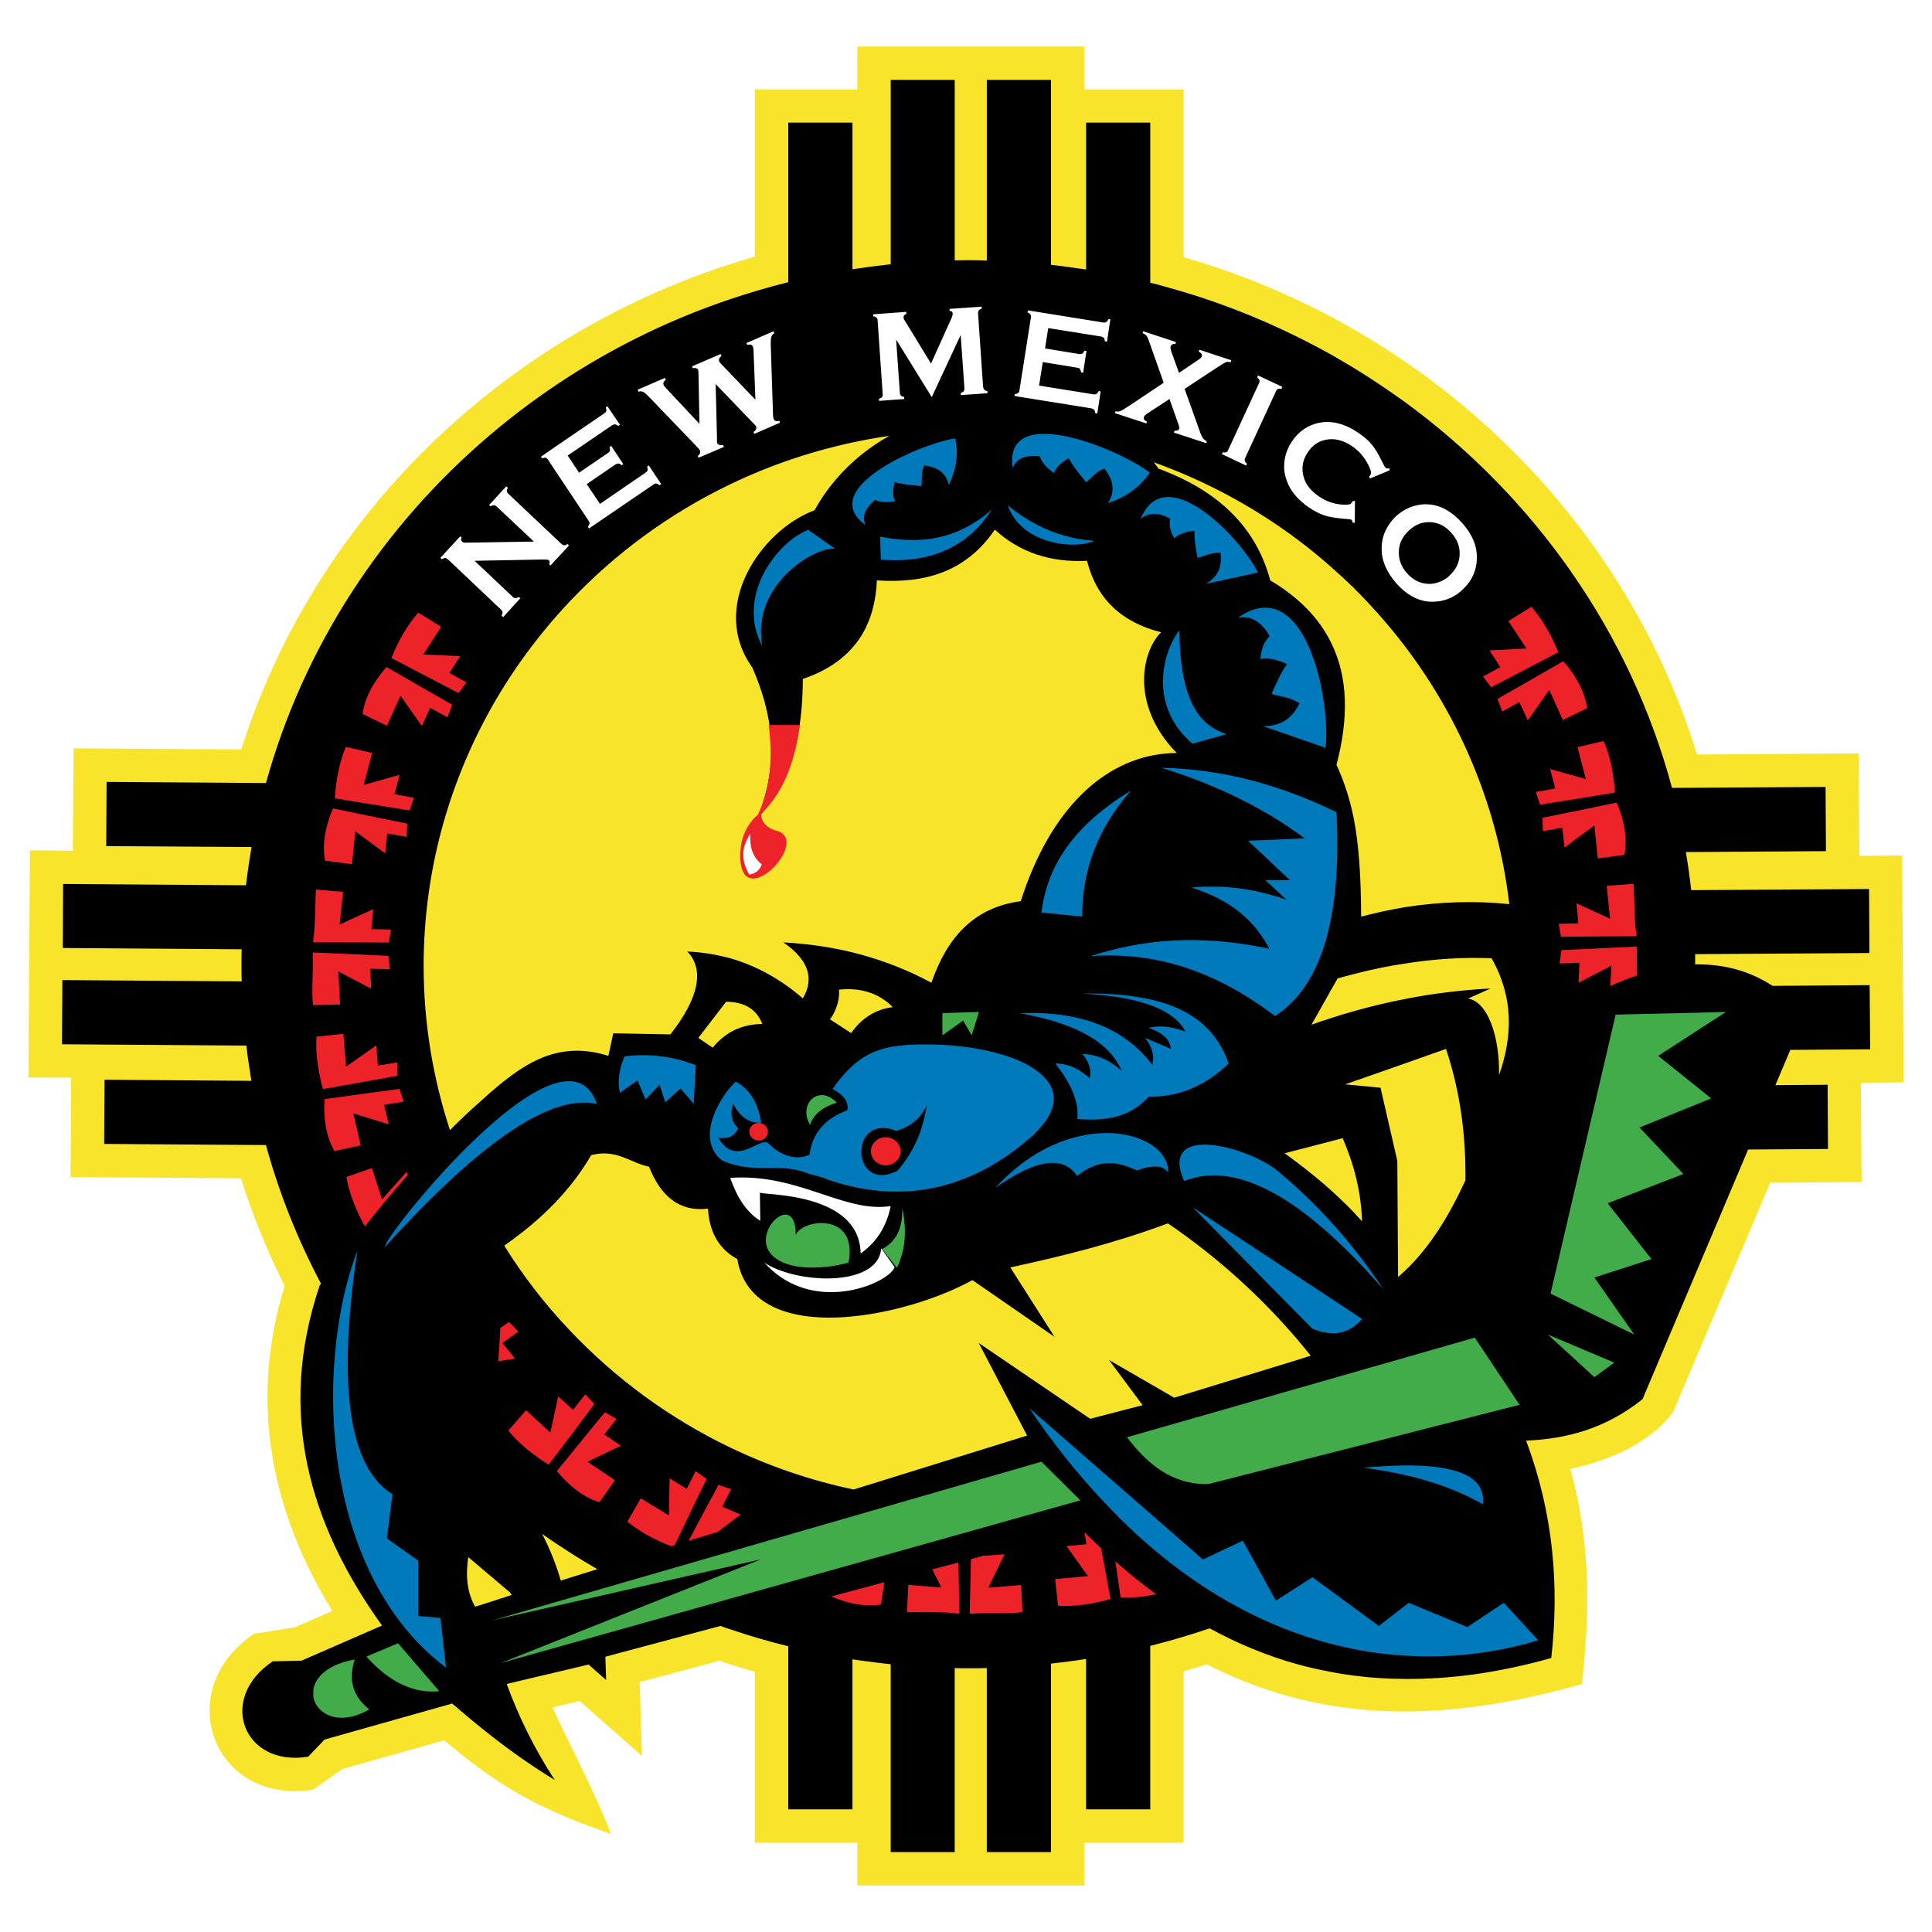 <?xml version="1.0" encoding="utf-8"?>
<!-- Generator: Adobe Illustrator 13.0.0, SVG Export Plug-In . SVG Version: 6.00 Build 14948)  -->
<!DOCTYPE svg PUBLIC "-//W3C//DTD SVG 1.0//EN" "http://www.w3.org/TR/2001/REC-SVG-20010904/DTD/svg10.dtd">
<svg version="1.0" id="Layer_1" xmlns="http://www.w3.org/2000/svg" xmlns:xlink="http://www.w3.org/1999/xlink" x="0px" y="0px"
	 width="192.756px" height="192.756px" viewBox="0 0 192.756 192.756" enable-background="new 0 0 192.756 192.756"
	 xml:space="preserve">
<g>
	<polygon fill-rule="evenodd" clip-rule="evenodd" fill="#FFFFFF" points="0,0 192.756,0 192.756,192.756 0,192.756 0,0 	"/>
	<path fill-rule="evenodd" clip-rule="evenodd" fill="#F8E52B" d="M108.172,4.641v4.282h9.923V25.66
		c24.092,6.926,43.808,25.543,51.217,49.615l16.123-0.111l0.074,10.221l4.264-0.038c0.056,7.559,0.111,15.099,0.148,22.64
		l-4.263,0.037l0.074,9.904l-9.123,0.074l-9.681,22.881c-2.346,3.127-6.498,4.896-10.258,5.66
		c2.011,7.205,1.991,14.111,1.153,21.484c-12.976,3.611-25.114,4.281-37.439-1.975c-0.764,0.242-1.526,0.467-2.29,0.689v17.109
		h-9.923v4.264H85.533v-4.264H75.312v-17.053c-1.191-0.336-2.383-0.707-3.556-1.1l-7.931,2.123l0.223,7.373l-6.218-5.492
		l-2.718,0.65c2.011,4.32,4.078,8.117,5.865,12.623c-7.075-2.439-11.003-4.561-16.663-9.346l-10.165,2.867l-2.886,2.047
		c-10.035,1.621-14.261-9.959-5.901-15.545l4.021-0.633l3.779-1.639c-6.2-10.035-8.285-21-4.766-32.432
		c-1.731-3.463-3.202-7.057-4.356-10.742l-16.998-0.111l0.056-9.924l-4.264-0.018c0.056-7.559,0.112-15.099,0.149-22.658
		l4.282,0.038L7.34,74.661l16.737,0.111c7.54-23.904,27.237-42.317,51.235-49.168V8.922h10.221V4.641H108.172L108.172,4.641z"/>
	<path fill-rule="evenodd" clip-rule="evenodd" d="M177.131,108.266l1.489-3.52l7.969-0.055l-0.056-6.404l-9.682,0.074
		c-2.197-1.435-4.766-2.198-7.726-2.142v-0.018c0-0.335,0-0.67,0-1.006l17.389-0.111l-0.038-6.386l-17.742,0.112
		c-0.148-1.267-0.316-2.551-0.54-3.798l13.981-0.093l-0.037-6.404l-15.321,0.093c-4.171-15.545-13.722-29.024-26.604-38.463
		c-1.676-1.21-3.389-2.365-5.157-3.444c-0.745-0.447-1.471-0.875-2.215-1.303c-1.099-0.614-2.234-1.21-3.37-1.769
		c-4.189-2.085-8.62-3.779-13.219-5.027c-0.503-0.149-0.986-0.279-1.489-0.391V12.236h-6.404v14.652
		c-1.154-0.167-2.327-0.335-3.5-0.465V7.973h-6.404v18.021c-0.615-0.019-1.229-0.037-1.862-0.037c-0.446,0-0.894,0.019-1.34,0.019
		V7.973h-6.386v18.394c-0.986,0.111-1.955,0.223-2.923,0.372c-0.298,0.037-0.596,0.075-0.894,0.13V12.236h-6.404v15.918
		c-1.974,0.484-3.891,1.061-5.791,1.694c-5.697,1.917-11.058,4.505-16.011,7.67c-2.811,1.806-5.492,3.779-8.024,5.939
		c-10.63,9.048-18.524,21.056-22.285,34.666l-15.899-0.112l-0.037,6.404l14.503,0.093c-0.223,1.266-0.41,2.532-0.559,3.816
		l-18.245-0.13L6.26,94.581l17.854,0.13c-0.019,0.484-0.019,0.987-0.019,1.49c0,0.577,0,1.135,0.019,1.713L6.223,97.783
		l-0.037,6.404l18.394,0.131c0.13,1.191,0.316,2.346,0.502,3.518l-14.652-0.111l-0.038,6.404l16.142,0.113
		c1.322,4.84,3.184,9.457,5.492,13.832c-0.056,0.055-0.093,0.111-0.13,0.168c-4.264,12.641-1.099,23.736,6.218,33.939l-8.024,3.5
		l-2.886,0.074c-5.547,3.705-2.941,10.557,3.538,9.514l1.638-1.713l12.734-3.594c1.248,1.08,2.476,2.104,3.705,3.072
		c2.178,1.713,4.356,3.24,6.535,4.561c-2.085-3.184-3.63-6.385-4.803-9.588l6.292-1.488l1.88-0.447l1.75,1.545l-0.075-2.326
		l11.487-3.072c0.316,0.129,0.651,0.242,0.968,0.334c1.899,0.652,3.817,1.211,5.791,1.695v16.271h6.404v-14.969
		c0.298,0.037,0.596,0.094,0.894,0.131c0.968,0.129,1.937,0.26,2.923,0.354v18.748h6.386v-18.357
		c0.447,0.018,0.894,0.018,1.34,0.018c0.633,0,1.247,0,1.862-0.018v18.357h6.404v-18.805c1.173-0.131,2.346-0.279,3.5-0.465v15.006
		h6.404v-16.309c0.503-0.131,0.986-0.262,1.489-0.393c1.489-0.408,2.96-0.855,4.432-1.357c2.773,1.508,5.696,2.736,8.787,3.592
		c1.098,0.299,2.233,0.559,3.37,0.764c0.726,0.15,1.47,0.262,2.215,0.354c1.657,0.225,3.389,0.336,5.157,0.336
		c4.505,0.037,9.346-0.615,14.559-2.086c0.819-7.223,0.205-14.465-2.514-21.689c4.059-0.166,7.969-1.209,11.617-4.133l10.538-24.91
		l7.968-0.055l-0.037-6.406L177.131,108.266L177.131,108.266L177.131,108.266z M44.892,112.752
		c-1.694-5.176-2.625-10.688-2.625-16.383c0-9.179,2.383-17.836,6.553-25.395c2.197-3.984,4.915-7.67,8.024-10.966
		c4.543-4.803,9.96-8.787,16.011-11.691c4.096-1.974,8.49-3.444,13.088-4.356c0.913-0.187,1.862-0.335,2.792-0.484
		c-0.968,0.54-1.899,1.173-2.792,1.881c-1.843,1.489-3.463,3.351-4.673,5.548c-5.399,2.011-10.556,9.644-6.218,15.676
		c1.955,4.487,2.83,9.309,0.521,15.024c2.458-2.532,4.506-6.441,4.524-13.87c2.607-0.875,4.58-2.29,5.846-4.319
		c0.913-1.489,1.452-3.314,1.545-5.511c4.729,0.316,8.862-0.8,11.766-5.063c2.458,2.252,5.53,3.295,9.197,3.109
		c0.95,3.761,3.407,6.125,7.392,7.13c-1.75,1.713-2.886,6.311,0.409,10.705c0.335,0.447,0.708,0.894,1.154,1.34
		c-0.392,0-0.782,0.019-1.154,0.056c-6.088,0.577-11.468,5.492-14.41,14.727c-4.859,0.652-7.41,3.816-8.917,8.135
		c-2.215-1.19-4.542-2.122-6.981-2.792c-2.476-0.688-5.083-1.08-7.782-1.229c2.476,1.713,3.127,3.575,1.936,5.585
		c-2.215-1.918-4.635-3.258-7.242-4.002c-1.377-0.372-2.792-0.614-4.282-0.67c1.731,1.769,1.154,4.672-1.694,8.266l-5.697-0.111
		l-0.484,2.252c-1.396-0.447-2.681-0.576-3.854-0.484c-3.072,0.242-5.529,2.066-8.024,4.227c-0.317,0.279-0.614,0.559-0.931,0.838
		C46.865,110.816,45.878,111.766,44.892,112.752L44.892,112.752L44.892,112.752z M83.709,98.732c0.8-0.074,1.545-0.055,2.234,0.074
		c1.21,0.242,2.252,0.783,3.127,1.676c-1.21,0.148-2.252,0.633-3.127,1.416c-0.372,0.334-0.708,0.725-1.024,1.172l-2.122-1.377
		C82.89,101.637,83.82,100.334,83.709,98.732L83.709,98.732L83.709,98.732z M76.057,102.158c-1.248,0.02-2.309,0.316-3.203,0.838
		c-0.651,0.391-1.229,0.895-1.75,1.527l-1.434-0.969l2.774-3.611c0.13,0,0.279,0,0.409,0.018
		C74.475,100.074,75.536,100.818,76.057,102.158L76.057,102.158L76.057,102.158z M48.82,159.854l-1.415,0.447
		c-0.801-1.396-0.968-3.072-0.688-4.953l2.104,1.787l2.048,1.732l0.186,0.26L48.82,159.854L48.82,159.854L48.82,159.854z
		 M56.844,157.414l-0.894,0.279c-0.447-1.545-1.061-3.107-1.862-4.654c0.894,0.633,1.825,1.248,2.755,1.844
		c0.894,0.578,1.825,1.135,2.755,1.676L56.844,157.414L56.844,157.414L56.844,157.414z M129.471,135.67l-12.325,3.779l-0.894-0.521
		l-5.604-3.24l3.351,4.506l-5.231,1.359l-11.115-7.559l4.822,9.234l-16.532,5.139l-0.782,0.242
		c-4.319-0.912-8.434-2.328-12.307-4.189c-6.05-2.904-11.468-6.889-16.011-11.691c-2.458-2.588-4.654-5.418-6.535-8.453
		c2.514-1.75,4.729-3.705,6.535-5.938c0.801-0.969,1.508-2.012,2.141-3.092c2.55-0.652,3.854,0.764,5.771,1.154
		c1.173,2.979,3.053,4.523,5.883,4.189c0.112,2.029,0.856,3.557,2.215,4.58c0.224,0.166,0.466,0.316,0.708,0.447
		c0.875,5.25,6.46,6.404,12.381,5.621c4.003-0.521,8.154-1.916,11.078-3.518l8.191,5.66l-4.412-6.928
		c5.157-1.117,10.295-2.383,15.452-4.299c0.093-0.037,0.187-0.057,0.279-0.094c5.139,3.52,9.364,7.428,12.939,11.617
		c0.446,0.521,0.875,1.061,1.303,1.582L129.471,135.67L129.471,135.67L129.471,135.67z M135.056,120.943
		c-0.708-0.744-1.452-1.451-2.215-2.141c-1.062-0.969-2.197-1.881-3.37-2.775c-0.429-0.314-0.856-0.65-1.304-0.967l1.304-0.336
		l3.37-0.875l1.116-0.297c0.429,1.004,0.801,2.01,1.099,3.033c0.503,1.752,0.782,3.52,0.838,5.27
		C135.614,121.559,135.335,121.24,135.056,120.943L135.056,120.943L135.056,120.943z M146.207,117.76
		c-1.601,3.48-3.5,6.609-5.994,8.992c-0.242,0.225-0.484,0.447-0.727,0.652l-0.074-11.58l-1.676-7.299l-2.681-0.26l-0.856-0.076
		l0.856-0.297l5.157-1.807l4.059-1.434C145.798,109.27,146.245,113.59,146.207,117.76L146.207,117.76L146.207,117.76z
		 M149.559,107.26c0.074-3.891-1.154-7.336-3.091-7.633l2.253-1.006c-2.83,0.148-5.678,0.484-8.508,1.043
		c-1.731,0.334-3.444,0.744-5.157,1.229c-0.745,0.205-1.471,0.428-2.215,0.67c-0.671,0.205-1.322,0.428-1.993,0.67l1.993-3.537
		l0.613-1.08c0.54-0.148,1.062-0.297,1.602-0.428c1.769-0.465,3.5-0.819,5.157-1.061c3.053-0.484,5.901-0.633,8.601-0.521
		C151.011,99.479,150.937,103.369,149.559,107.26L149.559,107.26L149.559,107.26z M140.213,90.504
		c-1.471,0.242-2.941,0.559-4.412,0.95c-0.02-4.077-0.224-7.168-0.745-9.849c-0.391-1.918-0.949-3.63-1.713-5.306
		c1.21-4.599,1.173-8.676-0.502-12.101c-0.764-1.601-1.881-3.035-3.37-4.338c-0.801-0.689-1.713-1.359-2.737-1.955
		c-1.303-4.878-4.654-8.583-10.481-10.891c-0.224-0.093-0.446-0.186-0.67-0.261c-0.149-0.223-0.316-0.428-0.484-0.633
		c0.391,0.13,0.764,0.279,1.154,0.428c4.766,1.825,9.216,4.301,13.219,7.298c1.154,0.875,2.29,1.787,3.37,2.756
		c0.763,0.67,1.489,1.34,2.215,2.047c1.843,1.843,3.574,3.798,5.157,5.883c5.566,7.354,9.252,16.141,10.369,25.673
		C147.119,89.853,143.676,89.964,140.213,90.504L140.213,90.504z"/>
	<path fill-rule="evenodd" clip-rule="evenodd" fill="#007ABA" d="M122.377,73.246c-2.606-0.856-4.636-3.109-4.71-10.37
		c-1.769,2.309-3.034,7.633,1.303,11.319L122.377,73.246L122.377,73.246z"/>
	<path fill-rule="evenodd" clip-rule="evenodd" fill="#007ABA" d="M115.843,76.597c4.505,1.378,8.321,3.146,11.617,5.194
		c0.931,0.596,1.843,1.21,2.699,1.843l-2.699,0.13l-2.941,0.112l2.941,2.774l1.229,1.154h-1.229h-1.229l1.229,1.136l0.894,0.838
		c-0.298-0.111-0.596-0.205-0.894-0.298c-2.551-0.8-5.325-1.229-8.602-0.931c4.188,1.303,6.423,3.519,7.782,6.106
		c-4.04-0.856-8.154-1.154-12.381-0.54c-1.135,0.167-2.29,0.391-3.426,0.689c-0.67,0.167-1.358,0.372-2.029,0.596
		c0.689-0.056,1.359-0.075,2.029-0.075c1.174,0.019,2.309,0.094,3.426,0.261c4.785,0.708,9.029,2.812,12.958,5.791
		c0.074-0.057,0.148-0.111,0.242-0.168c4.301-2.961,6.423-9.439,5.883-20.181c-1.899-0.912-3.854-1.731-5.883-2.402
		C123.866,77.435,120.031,76.69,115.843,76.597L115.843,76.597z"/>
	<path fill-rule="evenodd" clip-rule="evenodd" fill="#007ABA" d="M126.678,63.472c-0.559,0.521-0.856,1.285-0.931,2.29
		c0.503-0.148,1.154-0.037,1.713,0.13c0.391,0.112,0.744,0.261,0.949,0.373c-0.335,0.428-0.633,0.968-0.949,1.657
		c-0.187,0.391-0.392,0.819-0.596,1.303c0.204,0.075,0.409,0.13,0.596,0.167c0.688,0.167,1.266,0.224,2.196,0.764
		c-0.559,1.173-1.321,1.806-2.196,2.085c-0.466,0.149-0.949,0.205-1.452,0.205l1.452,0.502l4.784,1.657
		c0.447-3.5-0.968-12.194-4.784-13.739c-1.117-0.447-2.421-0.298-3.929,0.745C124.816,61.405,125.877,62.038,126.678,63.472
		L126.678,63.472z"/>
	<path fill-rule="evenodd" clip-rule="evenodd" fill="#007ABA" d="M114.26,50.886c-0.167,0.261-0.335,0.559-0.465,0.894
		c0.148-0.13,0.298-0.224,0.465-0.316c0.689-0.335,1.526-0.242,2.495,0.279c-0.149,0.596-0.019,1.247,0.409,1.973
		c0.447-0.521,1.546-0.726,2.011-0.763c-0.037,0.688,0.074,1.508,0.298,2.7c0.819-0.187,1.191-0.503,2.29-0.521
		c0.224,1.583-0.409,2.495-1.434,3.109l5.176-1.117C123.96,53.939,117.09,46.623,114.26,50.886L114.26,50.886z"/>
	<path fill-rule="evenodd" clip-rule="evenodd" fill="#007ABA" d="M110.834,81.531c0.577-0.913,1.248-1.806,2.011-2.663
		c-0.707,0.428-1.396,0.875-2.011,1.34c-4.151,2.997-6.441,6.609-6.926,10.835l4.059,0.41
		C107.967,87.842,108.917,84.528,110.834,81.531L110.834,81.531z"/>
	<path fill-rule="evenodd" clip-rule="evenodd" fill="#007ABA" d="M119.007,120.459l8.453,8.582l3.463,3.52
		c2.048,0.838,3.704,0.521,4.971-0.969l-8.434-5.566L119.007,120.459L119.007,120.459z"/>
	<path fill-rule="evenodd" clip-rule="evenodd" fill="#007ABA" d="M127.479,116.828c-0.019,0-0.019,0-0.019-0.018
		c-2.923-2.383-11.878-4.859-9.328,1.023c2.774-1.098,5.791-0.521,8.844,1.154c0.167,0.074,0.316,0.168,0.484,0.262
		c3.537,2.047,7.167,5.51,10.574,9.4C135.148,124.312,131.704,120.33,127.479,116.828L127.479,116.828z"/>
	<path fill-rule="evenodd" clip-rule="evenodd" fill="#007ABA" d="M103.425,45.505c0.111,0,0.224,0,0.316,0.019
		c0.187,0.596,0.67,1.173,1.434,1.675c0.149-0.67,1.061-1.266,1.452-1.489c0.335,0.652,0.894,1.378,1.731,2.401
		c0.67-0.502,0.819-0.931,1.824-1.377c0.298,0.391,0.521,0.763,0.651,1.117c0.242,0.651,0.205,1.247,0,1.787
		c-0.093,0.187-0.186,0.373-0.298,0.559c0.094-0.037,0.187-0.074,0.298-0.112c1.472-0.502,2.569-1.303,3.426-2.327
		c0.168-0.186,0.317-0.391,0.466-0.614c-0.148-0.112-0.298-0.205-0.466-0.316c-0.875-0.596-2.085-1.248-3.426-1.825
		c-2.476-1.08-5.38-1.917-7.409-1.675c-1.657,0.205-2.719,1.173-2.383,3.37C101.358,45.822,102.159,45.431,103.425,45.505
		L103.425,45.505z"/>
	<path fill-rule="evenodd" clip-rule="evenodd" fill="#007ABA" d="M110.834,111.523c1.285-0.242,2.439-0.783,3.426-1.75
		c0.112-0.111,0.224-0.225,0.335-0.354c2.998,0.037,5.66-1.062,7.987-3.314c-1.341-3.891-4.394-5.734-8.322-6.498
		c-1.08-0.223-2.234-0.354-3.426-0.428c-0.968-0.055-1.955-0.074-2.979-0.055c1.062,0.055,2.066,0.129,2.979,0.26
		c1.304,0.168,2.439,0.41,3.426,0.727c2.029,0.633,3.37,1.582,4.021,2.811c-1.117-0.391-2.271-0.707-3.687-0.373
		c1.415,0.484,2.142,1.174,2.216,2.086l-2.551-1.08l-0.019-0.018c0,0.018,0.019,0.018,0.019,0.037
		c0.801,1.041,0.912,1.898,0.708,2.662c-0.224-0.299-0.466-0.596-0.708-0.857c-0.986-1.08-2.122-1.955-3.426-2.625
		c-2.066-1.061-4.523-1.619-7.409-1.693c-0.54,0-1.117,0-1.694,0.018c0.596,0.113,1.154,0.225,1.694,0.354
		c3.425,0.783,5.92,1.992,7.409,3.688c0.447,0.521,0.819,1.098,1.08,1.73c-0.335-0.316-0.707-0.596-1.08-0.838
		c-0.818-0.502-1.75-0.818-2.848-0.875c0.688,0.82,0.931,1.639,0.726,2.439c-0.949-0.875-2.029-1.471-3.426-1.471
		c1.452,1.844,2.383,3.686,2.197,5.529C108.656,111.746,109.792,111.729,110.834,111.523L110.834,111.523z"/>
	<path fill-rule="evenodd" clip-rule="evenodd" fill="#007ABA" d="M141.981,147.623c2.401,0.688,4.319,1.525,5.957,2.457
		c0.298-2.422-1.88-3.594-5.957-3.836c-1.676-0.092-3.668-0.018-5.958,0.188C138.295,146.729,140.269,147.139,141.981,147.623
		L141.981,147.623z"/>
	<path fill-rule="evenodd" clip-rule="evenodd" fill="#007ABA" d="M103.425,112.9c2.532-2.568,2.029-4.617,0-6.088
		c-0.688-0.502-1.564-0.949-2.551-1.303c-2.271-0.818-5.139-1.266-7.912-1.303c-0.466,0-0.913,0-1.322,0
		c-3.854,0.074-6.069,0.855-8.583,4.449c1.154,0.596,1.639,1.303,1.471,2.123c-2.234,0.818-3.481,2.289-3.76,4.412
		c-1.322,0.688-3.054,0-4.078-1.1c-0.8-0.838-3.221,2.514-5.027-0.576c0.819,0.111,1.545-0.02,1.992-0.932
		c-0.689-0.689-0.838-1.508-0.502-2.457c0.67,1.322,1.601,1.955,2.792,1.881c-0.354-2.234-1.303-3.408-2.532-4.096
		c-1.322,1.154-4.226,5.566-1.396,7.855c3.239,1.453,5.715,0.186,8.434,1.248c0.614,0.242,1.396,0.334,2.029,0.633
		c3.165,1.117,6.218,1.451,9.16,1.117c3.984-0.484,7.727-2.271,11.097-5.213C102.997,113.328,103.22,113.125,103.425,112.9
		L103.425,112.9L103.425,112.9z M91.64,113.385c-0.502,1.229-1.191,2.383-2.104,3.426c-4.655,2.346-4.915-5.865-0.093-3.984
		c0.894-0.26,1.62-0.707,2.197-1.303c0.335-0.354,0.596-0.783,0.819-1.248C92.292,111.355,92.031,112.398,91.64,113.385
		L91.64,113.385z"/>
	<path fill-rule="evenodd" clip-rule="evenodd" fill="#007ABA" d="M62.299,105.398c-0.484,1.209-0.745,2.42-0.447,3.629l1.75-1.229
		l0.801,1.9l1.396-1.473l0.577,1.752l1.526-1.379l1.303,1.527l0.224-3.854C67.232,105.436,64.887,105.062,62.299,105.398
		L62.299,105.398z"/>
	<path fill-rule="evenodd" clip-rule="evenodd" fill="#007ABA" d="M107.465,117.332c1.21-0.986,2.309-1.322,3.369-1.285
		c0.894,0.037,1.769,0.354,2.626,0.727c0.241-0.094,0.521-0.188,0.8-0.262c0.912-0.223,1.844-0.203,2.29,0.484
		c0.056-1.266-0.819-2.42-2.29-3.127c-0.931-0.467-2.104-0.764-3.426-0.82c-2.196-0.074-4.803,0.484-7.409,2.049
		c-1.396,0.838-2.793,1.955-4.114,3.406c1.545-1.078,2.923-1.842,4.114-2.215C105.212,115.73,106.59,116.01,107.465,117.332
		L107.465,117.332z"/>
	<path fill-rule="evenodd" clip-rule="evenodd" fill="#007ABA" d="M150.043,159.91l-3.649,2.42l-4.412-1.824l-1.434-0.596
		l-2.979,2.309l-6.627-4.859l-3.481,2.234l-0.168,0.092l-3.295-5.975l-3.984,1.879l-5.753-5.025l-3.426-2.98l-7.409-6.459
		l-0.745-0.652c0.261,0.373,0.503,0.727,0.745,1.1c2.401,3.426,4.878,6.404,7.409,9.01c1.117,1.174,2.271,2.254,3.426,3.277
		c4.319,3.797,8.77,6.516,13.2,8.359c4.934,2.029,9.83,2.979,14.521,3.033c4.04,0.057,7.912-0.52,11.487-1.6L150.043,159.91
		L150.043,159.91z"/>
	<path fill-rule="evenodd" clip-rule="evenodd" fill="#007ABA" d="M38.413,124.406c9.849-10.873,16.737-15.266,21.149-14.262
		C56.285,100.67,37.966,123.754,38.413,124.406L38.413,124.406z"/>
	<path fill-rule="evenodd" clip-rule="evenodd" fill="#007ABA" d="M83.336,54.758l-2.7-1.899c-3.09,1.191-7.261,6.609-4.58,11.617
		C74.903,58.184,81.549,54.442,83.336,54.758L83.336,54.758z"/>
	<path fill-rule="evenodd" clip-rule="evenodd" fill="#007ABA" d="M41.727,161.232v-5.529l-3.128-2.217l0.559-4.412
		c-4.356-2.699-5.529-10.799-3.5-24.295c-1.434,3.705-2.327,8.582-2.42,13.775v1.471c0.148,9.738,3.258,20.312,11.263,26.363
		l-0.558-4.971L41.727,161.232L41.727,161.232z"/>
	<path fill-rule="evenodd" clip-rule="evenodd" fill="#007ABA" d="M86.353,52.375c-0.372-0.819-0.056-1.657,0.968-2.513
		c0.503,0.261,1.173,0.298,1.992,0.13c-0.335-0.521-0.167-1.49-0.056-1.899c0.596,0.187,1.34,0.28,2.383,0.373
		c0.093,0.019,0.186,0.019,0.279,0.037c0.112-0.763-0.074-1.136,0.279-2.066c1.583,0.186,2.234,0.931,2.458,1.955
		c0.8-1.62,0.968-3.165,0.652-4.654c-0.913,0.131-2.253,0.54-3.668,1.099C87.432,46.53,82.666,49.732,86.353,52.375L86.353,52.375z"
		/>
	<path fill-rule="evenodd" clip-rule="evenodd" fill="#007ABA" d="M87.805,53.53l0.075,2.309c1.34,0.093,2.606,0.056,3.76-0.13
		c3.146-0.54,5.585-2.16,7.317-4.878c-2.346,2.067-4.785,2.923-7.317,3.035C90.374,53.921,89.089,53.791,87.805,53.53L87.805,53.53z
		"/>
	<path fill-rule="evenodd" clip-rule="evenodd" fill="#007ABA" d="M103.425,53.53c2.066,1.005,4.58,0.987,5.753,0.428
		c-2.029-0.149-3.947-0.67-5.753-1.62c-0.987-0.521-1.955-1.154-2.886-1.936C101.061,51.91,102.159,52.916,103.425,53.53
		L103.425,53.53z"/>
	<path fill-rule="evenodd" clip-rule="evenodd" fill="#42AC4A" d="M35.396,165.568c-2.681,0.467-3.91,1.752-4.133,2.98v0.762
		c0.298,1.676,2.495,2.941,5.437,1.322c0.038-0.037,0.093-0.055,0.13-0.092c-0.037-0.037-0.093-0.076-0.13-0.113
		C35.192,169.182,34.745,167.543,35.396,165.568L35.396,165.568z"/>
	<path fill-rule="evenodd" clip-rule="evenodd" fill="#42AC4A" d="M84.658,125.971c0.987-5.008-4.524-4.412-5.269-2.775
		c0.037-4.561-4.617-0.26-2.365,2.029C78.701,126.938,82.592,126.566,84.658,125.971L84.658,125.971z"/>
	<polygon fill-rule="evenodd" clip-rule="evenodd" fill="#42AC4A" points="96.946,103.295 97.672,100.967 94.023,101.078 
		94.023,103.295 96.089,101.822 96.946,103.295 	"/>
	<path fill-rule="evenodd" clip-rule="evenodd" fill="#42AC4A" d="M90.02,120.516c0.056,2.01-0.614,3.389-2.011,4.096l1.471,1.881
		C90.318,124.797,90.504,122.805,90.02,120.516L90.02,120.516z"/>
	<path fill-rule="evenodd" clip-rule="evenodd" fill="#42AC4A" d="M83.485,110.016c-1.788-1.918-3.91,0.166-2.662,2.215
		C81.14,111.15,82.238,110.369,83.485,110.016L83.485,110.016z"/>
	<polygon fill-rule="evenodd" clip-rule="evenodd" fill="#42AC4A" points="165.439,105.342 172.197,100.967 161.194,101.229 
		154.697,129.061 163.057,133.156 159.072,127.459 164.769,125.617 160.394,120.049 167.952,117.127 163.577,112.49 
		170.727,109.588 165.439,105.342 	"/>
	<polygon fill-rule="evenodd" clip-rule="evenodd" fill="#42AC4A" points="159.072,137.4 161.064,135.949 154.437,133.156 
		159.072,137.4 	"/>
	<path fill-rule="evenodd" clip-rule="evenodd" fill="#42AC4A" d="M36.7,165.215l-0.149,0.076c0.056,0.055,0.093,0.092,0.149,0.148
		c2.252,2.438,4.617,3.537,7.13,3.295l-4.114-4.785L36.7,165.215L36.7,165.215z"/>
	<polygon fill-rule="evenodd" clip-rule="evenodd" fill="#42AC4A" points="49.136,161.66 75.927,155.572 49.955,165.924 
		107.781,149.689 103.908,145.834 49.136,161.66 	"/>
	<path fill-rule="evenodd" clip-rule="evenodd" fill="#42AC4A" d="M112.436,143.396c2.048,2.662,4.449,4.729,8.117,4.672
		l31.054-7.912l-4.468-6.701L112.436,143.396L112.436,143.396z"/>
	<path fill-rule="evenodd" clip-rule="evenodd" fill="#EE2229" d="M39.865,77.304l-3.574,1.005l0.837-3.184l-1.117-0.26
		l-1.508-0.354c-0.596,1.415-0.968,3.127-1.099,5.138l2.607,0.428l4.859,0.782l0.428-1.266l-1.937-0.354L39.865,77.304
		L39.865,77.304z"/>
	<path fill-rule="evenodd" clip-rule="evenodd" fill="#EE2229" d="M45.916,65.463l-3.687-0.167l1.788-2.755l-1.937-1.21
		l-0.354-0.205c-1.024,1.154-1.918,2.663-2.681,4.524l3.035,1.583l3.668,1.917l0.8-1.061l-1.713-0.95L45.916,65.463L45.916,65.463z"
		/>
	<path fill-rule="evenodd" clip-rule="evenodd" fill="#EE2229" d="M38.562,66.543c-1.396,1.583-2.178,3.146-2.383,4.692l2.42,1.173
		l1.359-2.997l2.122,3.016v0.019l0.838-1.825l1.731,0.949l0.465-1.266l-3.035-1.731L38.562,66.543L38.562,66.543z"/>
	<path fill-rule="evenodd" clip-rule="evenodd" fill="#EE2229" d="M50.123,133.994l1.601-1.135l-0.931-0.969l-0.875,0.596
		c-0.056,1.117-0.13,2.215-0.205,3.332l1.676-0.279L50.123,133.994L50.123,133.994z"/>
	<path fill-rule="evenodd" clip-rule="evenodd" fill="#EE2229" d="M70.509,147.547l-0.913-0.633l-0.186-0.148l-0.894,1.77
		l-1.713-1.043l-0.056,3.705l-2.812-1.713l-1.34,2.326c1.136,0.949,2.606,1.77,4.375,2.459l0.335-0.094l2.29-4.766L70.509,147.547
		L70.509,147.547z"/>
	<path fill-rule="evenodd" clip-rule="evenodd" fill="#EE2229" d="M60.288,143.117l1.229-1.545l-1.173-0.672l-2.904,3.557
		l-1.88,2.309c0.596,0.727,1.229,1.359,1.88,1.844c0.764,0.596,1.545,1.023,2.365,1.266l1.545-2.197l-2.736-1.844l3.332-1.6
		L60.288,143.117L60.288,143.117z"/>
	<path fill-rule="evenodd" clip-rule="evenodd" fill="#EE2229" d="M59.301,140.082l-0.912-0.969l-0.95,1.211l-0.261,0.336
		l-1.489-1.342l-0.782,3.611l-2.42-2.232l-1.769,2.029c0.968,1.209,2.327,2.346,4.021,3.406l2.699-3.557L59.301,140.082
		L59.301,140.082z"/>
	<path fill-rule="evenodd" clip-rule="evenodd" fill="#EE2229" d="M38.115,119.658l-1.005-3.127l-1.098,0.391l-1.452,0.504
		c0.223,1.303,0.707,2.699,1.452,4.188c0.111,0.242,0.242,0.484,0.391,0.744c1.396-1.768,2.83-3.48,4.282-5.119l-0.112-0.334
		L38.115,119.658L38.115,119.658z"/>
	<path fill-rule="evenodd" clip-rule="evenodd" fill="#EE2229" d="M33.758,96.927l2.253,1.173l1.023,0.541l-0.093-1.993l1.973,0.056
		l-0.167-1.34l-2.736-0.13l-4.822-0.205c0.093,2.028-0.13,3.798,0.037,5.251l2.7-0.057L33.758,96.927L33.758,96.927z"/>
	<path fill-rule="evenodd" clip-rule="evenodd" fill="#EE2229" d="M38.785,94.041l0.224-1.303l-1.955-0.038l0.187-1.992
		l-1.229,0.558l-2.123,0.969l0.335-3.258l-2.699-0.224c-0.112,1.675-0.038,3.556-0.298,5.25l4.785,0.019L38.785,94.041
		L38.785,94.041z"/>
	<path fill-rule="evenodd" clip-rule="evenodd" fill="#EE2229" d="M35.117,86.222l0.335-3.276l0.559,0.41l2.42,1.787l0.205-1.992
		l1.936,0.354l0.056-1.34l-4.617-0.931l-2.793-0.577c-0.819,1.955-1.08,3.687-0.782,5.213L35.117,86.222L35.117,86.222z"/>
	<polygon fill-rule="evenodd" clip-rule="evenodd" fill="#EE2229" points="72.948,148.572 71.682,148.145 69.597,152.035 
		68.703,153.729 69.597,153.449 71.607,152.836 73.897,151.104 72.054,150.322 72.948,148.572 	"/>
	<path fill-rule="evenodd" clip-rule="evenodd" fill="#EE2229" d="M35.248,111.076l0.764,0.242l2.773,0.855l-0.465-1.955
		l1.955-0.297l-0.41-1.285l-3.854,0.521l-3.631,0.504c-0.13,2.104,0.205,3.816,0.987,5.176l2.625-0.559L35.248,111.076
		L35.248,111.076z"/>
	<path fill-rule="evenodd" clip-rule="evenodd" fill="#EE2229" d="M39.66,107.334v-1.34l-1.955,0.316l-0.167-2.012l-1.526,1.08
		l-1.49,1.043l-0.261-3.277l-2.681,0.279c-0.112,1.545,0.112,3.277,0.633,5.232l3.798-0.67L39.66,107.334L39.66,107.334z"/>
	<path fill-rule="evenodd" clip-rule="evenodd" fill="#EE2229" d="M111.803,159.369c1.322,0.057,2.494-0.055,3.519-0.334
		c-1.378-1.006-2.736-2.104-4.04-3.258L111.803,159.369L111.803,159.369z"/>
	<path fill-rule="evenodd" clip-rule="evenodd" fill="#EE2229" d="M161.12,79.073c-0.131-2.01-0.503-3.724-1.117-5.138l-2.495,0.577
		l-0.13,0.037l0.13,0.465l0.708,2.718l-0.708-0.205l-2.848-0.8l0.502,1.936l-1.936,0.354l0.428,1.266l3.854-0.614L161.12,79.073
		L161.12,79.073z"/>
	<path fill-rule="evenodd" clip-rule="evenodd" fill="#EE2229" d="M156.094,84.565l1.414-1.061l1.564-1.136l0.335,3.276l2.662-0.353
		c0.298-1.527,0.056-3.258-0.763-5.213l-3.799,0.782l-3.611,0.726l0.037,1.341l1.937-0.354L156.094,84.565L156.094,84.565z"/>
	<path fill-rule="evenodd" clip-rule="evenodd" fill="#EE2229" d="M155.926,71.831l1.582-0.763l0.838-0.41
		c-0.111-0.819-0.391-1.657-0.838-2.495c-0.391-0.726-0.894-1.471-1.545-2.197l-3.519,2.029l-3.034,1.731l0.465,1.266l1.713-0.949
		l0.838,1.825l0.019-0.019l2.122-3.016L155.926,71.831L155.926,71.831z"/>
	<path fill-rule="evenodd" clip-rule="evenodd" fill="#EE2229" d="M155.479,65.073c-0.763-1.862-1.675-3.37-2.699-4.542
		l-0.335,0.223l-1.955,1.21l1.806,2.737l-3.686,0.186l1.08,1.676l-1.732,0.931l0.819,1.08l3.668-1.917L155.479,65.073
		L155.479,65.073z"/>
	<path fill-rule="evenodd" clip-rule="evenodd" fill="#EE2229" d="M157.508,93.445l5.79-0.037c-0.279-1.675-0.204-3.556-0.316-5.231
		l-2.681,0.205l0.335,3.277l-3.128-1.434l-0.224-0.112l0.187,2.011l-1.955,0.038l0.224,1.303L157.508,93.445L157.508,93.445z"/>
	<path fill-rule="evenodd" clip-rule="evenodd" fill="#EE2229" d="M163.336,94.432l-5.828,0.279l-1.73,0.075l-0.168,1.303
		c0.019,0,0.019,0.019,0.019,0.037l1.88-0.056l0.075-0.019l-0.075,1.452l-0.019,0.559l0.019-0.02l3.259-1.693l-0.112,2.029
		c0.932-0.41,1.824-0.764,2.682-1.061C163.316,96.424,163.279,95.475,163.336,94.432L163.336,94.432z"/>
	<path fill-rule="evenodd" clip-rule="evenodd" fill="#EE2229" d="M98.603,158.402l1.62-3.334l-1.992,0.15v-0.039l-1.359,0.373
		l-0.13,5.455c2.048-0.148,3.817,0.037,5.269-0.168l-0.13-2.699L98.603,158.402L98.603,158.402z"/>
	<path fill-rule="evenodd" clip-rule="evenodd" fill="#EE2229" d="M87.897,160.076l0.335-2.215l-5.306,1.416
		C84.751,160.059,86.427,160.318,87.897,160.076L87.897,160.076z"/>
	<path fill-rule="evenodd" clip-rule="evenodd" fill="#EE2229" d="M88.363,113.459c-0.819,0-1.471,0.633-1.471,1.396
		c0,0.781,0.651,1.414,1.471,1.414c0.819,0,1.489-0.633,1.489-1.414C89.853,114.092,89.182,113.459,88.363,113.459L88.363,113.459z"
		/>
	<path fill-rule="evenodd" clip-rule="evenodd" fill="#EE2229" d="M108.19,152.873l0.205,1.191l-1.992,0.186l2.142,2.998
		l-3.277,0.297l0.298,2.662c1.546,0.094,3.296-0.131,5.231-0.67l-0.931-5.064C109.289,153.951,108.749,153.412,108.19,152.873
		L108.19,152.873z"/>
	<path fill-rule="evenodd" clip-rule="evenodd" fill="#EE2229" d="M79.799,72.333H76.69c0.447,3.407,0.13,6.441-1.08,8.955
		c-0.987,0.819-1.602,2.104-1.713,3.332c-0.652,7.317,7.373-0.8,3.537-1.75c-0.8-0.186-1.526-0.819-1.489-1.694
		C78.03,79.222,79.296,76.206,79.799,72.333L79.799,72.333z"/>
	<path fill-rule="evenodd" clip-rule="evenodd" fill="#EE2229" d="M75.685,112.025c-0.502,0-0.931,0.41-0.931,0.875
		c0,0.484,0.428,0.895,0.931,0.895c0.521,0,0.931-0.41,0.931-0.895C76.615,112.436,76.206,112.025,75.685,112.025L75.685,112.025z"
		/>
	<path fill-rule="evenodd" clip-rule="evenodd" fill="#EE2229" d="M93.018,156.578l0.894,1.805l-3.295-0.26l-0.13,2.699
		c1.675,0.074,3.537-0.057,5.231,0.186l-0.093-5.119L93.018,156.578L93.018,156.578z"/>
	<path fill-rule="evenodd" clip-rule="evenodd" fill="#FFFFFF" d="M142.596,60.027v-1.769c0.335,0,0.651-0.056,0.986-0.187
		c0.373-0.13,0.708-0.335,1.006-0.614c0.708-0.651,1.062-1.415,1.042-2.271c0-0.727-0.278-1.415-0.837-2.03
		c-0.54-0.614-1.173-0.968-1.899-1.042c-0.093-0.018-0.205-0.018-0.298-0.018v-1.769c1.154,0.093,2.253,0.708,3.276,1.843
		c1.006,1.117,1.49,2.271,1.472,3.481c0,1.266-0.503,2.346-1.509,3.258c-0.596,0.559-1.321,0.913-2.141,1.061
		C143.321,60.027,142.949,60.046,142.596,60.027L142.596,60.027L142.596,60.027z M142.596,50.328v1.769
		c-0.744-0.019-1.415,0.26-2.011,0.819c-0.688,0.633-1.043,1.377-1.023,2.252c0,0.726,0.278,1.415,0.818,2.029
		c0.559,0.614,1.191,0.968,1.918,1.042c0.093,0,0.205,0.019,0.298,0.019v1.769c-1.191-0.093-2.29-0.708-3.295-1.843
		c-0.447-0.521-0.801-1.042-1.043-1.582v-3.705c0-0.019,0.019-0.038,0.019-0.038c0.261-0.521,0.596-0.987,1.024-1.377
		c0.651-0.577,1.377-0.95,2.196-1.099C141.869,50.309,142.242,50.291,142.596,50.328L142.596,50.328L142.596,50.328L142.596,50.328z
		 M138.258,47.088v-0.41c0,0.019,0,0.019,0,0.019c0.074,0.037,0.187,0.056,0.335,0.019l0.074,0.186L138.258,47.088L138.258,47.088
		L138.258,47.088z M138.258,46.679v0.41l-1.582,0.651l-0.075-0.205c0.038-0.038,0.075-0.093,0.112-0.13
		c0.056-0.093,0.093-0.224,0.056-0.373c-0.019-0.149-0.111-0.354-0.242-0.633c-0.391-0.763-0.912-1.396-1.602-1.862
		c-0.818-0.559-1.601-0.782-2.346-0.708c-0.894,0.093-1.601,0.521-2.104,1.303c-0.521,0.764-0.651,1.601-0.409,2.458
		c0.205,0.745,0.726,1.396,1.526,1.937c0.688,0.484,1.452,0.745,2.309,0.819c0.298,0.019,0.521,0.019,0.67-0.019
		c0.149-0.019,0.261-0.093,0.316-0.205c0.037-0.038,0.057-0.075,0.094-0.13l0.204-0.019l-0.018,2.178h-0.206
		c-0.018-0.148-0.074-0.242-0.13-0.297c-0.074-0.038-0.298-0.075-0.707-0.093c-0.819-0.074-1.471-0.167-1.974-0.335
		c-0.484-0.149-1.006-0.428-1.564-0.801c-1.116-0.763-1.861-1.657-2.215-2.7c-0.224-0.596-0.298-1.21-0.224-1.843
		c0.074-0.707,0.316-1.396,0.745-2.029c0.577-0.875,1.34-1.452,2.252-1.75c1.415-0.447,2.867-0.149,4.395,0.894
		c0.559,0.372,1.005,0.763,1.321,1.154c0.335,0.391,0.67,0.969,1.043,1.731C138.071,46.437,138.184,46.623,138.258,46.679
		L138.258,46.679L138.258,46.679L138.258,46.679z M138.258,52.897v3.705c-0.279-0.615-0.428-1.248-0.409-1.899
		C137.849,54.07,137.979,53.474,138.258,52.897L138.258,52.897L138.258,52.897L138.258,52.897z M122.377,45.524v-0.428
		c0.074-0.037,0.131-0.112,0.168-0.223l3.071-6.647c0.057-0.111,0.057-0.205,0.037-0.297c-0.019-0.075-0.093-0.168-0.223-0.28
		l0.093-0.186l2.42,1.136l-0.093,0.186c-0.148-0.019-0.261-0.019-0.354,0.019c-0.074,0.038-0.148,0.112-0.187,0.224l-3.071,6.646
		c-0.057,0.13-0.075,0.224-0.037,0.316c0.019,0.093,0.093,0.186,0.204,0.279l-0.074,0.186L122.377,45.524L122.377,45.524
		L122.377,45.524L122.377,45.524z M122.377,36.123v-0.335l0.466,0.149l-0.056,0.205C122.601,36.104,122.471,36.085,122.377,36.123
		L122.377,36.123L122.377,36.123z M122.377,35.787v0.335c-0.019,0-0.037,0-0.056,0c-0.093,0.037-0.372,0.224-0.856,0.521
		l-3.276,2.159l1.433,4.003c0.149,0.447,0.28,0.745,0.373,0.875c0.074,0.13,0.224,0.242,0.409,0.354l-0.056,0.186l-3.221-1.062
		l0.056-0.186c0.261,0.019,0.41-0.037,0.466-0.205c0.019-0.075,0-0.242-0.093-0.484l-0.876-2.476l-2.159,1.415
		c-0.224,0.149-0.354,0.279-0.391,0.373c-0.057,0.205,0.037,0.354,0.298,0.465l-0.056,0.186l-3.128-1.024l0.056-0.186
		c0.187,0.037,0.354,0.037,0.484-0.019c0.13-0.056,0.409-0.224,0.838-0.503l3.481-2.327l-1.322-3.742
		c-0.167-0.484-0.279-0.782-0.354-0.894c-0.075-0.111-0.224-0.223-0.429-0.316l0.056-0.186l3.277,1.08l-0.074,0.187
		c-0.261-0.019-0.41,0.074-0.466,0.261c-0.037,0.093,0,0.279,0.093,0.558l0.745,2.066l1.824-1.229
		c0.279-0.167,0.429-0.316,0.447-0.409c0.056-0.187-0.037-0.335-0.298-0.484l0.056-0.186L122.377,35.787L122.377,35.787
		L122.377,35.787L122.377,35.787z M122.377,45.096v0.428l-0.465-0.205l0.074-0.187c0.167,0.019,0.279,0.019,0.354-0.019
		C122.358,45.115,122.358,45.096,122.377,45.096L122.377,45.096L122.377,45.096L122.377,45.096z M82.554,128.912v-1.359
		c2.737-0.02,5.213-0.875,5.362-3.016l1.34,1.879C88.978,127.367,85.961,129.041,82.554,128.912L82.554,128.912L82.554,128.912
		L82.554,128.912z M82.554,120.422c1.806,0.838,3.277,2.254,3.314,4.637c1.508-1.062,2.569-2.588,2.997-4.729
		c-2.048,0.316-4.096-0.281-6.312-1.025V120.422L82.554,120.422L82.554,120.422L82.554,120.422z M92.962,39.623l-3.556-5.752
		l0.373,5.306c0,0.13,0.037,0.224,0.111,0.298c0.056,0.056,0.167,0.112,0.316,0.13l0.019,0.205l-2.513,0.186l-0.019-0.205
		c0.149-0.056,0.261-0.112,0.316-0.186c0.038-0.074,0.075-0.167,0.056-0.298l-0.502-7.317c0-0.13-0.037-0.223-0.112-0.298
		c-0.056-0.056-0.167-0.111-0.316-0.13l-0.019-0.205l3.295-0.242l0.019,0.205c-0.205,0.075-0.298,0.187-0.279,0.373
		c0,0.075,0.037,0.187,0.112,0.28l2.625,4.3l2.048-4.543c0.074-0.205,0.13-0.354,0.112-0.447c0-0.167-0.112-0.26-0.298-0.26
		l-0.019-0.205l3.202-0.224l0.019,0.186c-0.148,0.056-0.242,0.13-0.298,0.186c-0.056,0.075-0.074,0.187-0.074,0.298l0.503,7.316
		c0.018,0.13,0.055,0.242,0.111,0.298c0.056,0.056,0.167,0.112,0.316,0.149l0.019,0.205l-2.663,0.186l-0.019-0.205
		c0.149-0.056,0.242-0.112,0.298-0.186c0.056-0.074,0.093-0.167,0.074-0.316l-0.373-5.288L92.962,39.623L92.962,39.623
		L92.962,39.623L92.962,39.623z M104.039,36.123l-0.372,2.346l5.436,0.875c0.131,0.019,0.224,0,0.299-0.037
		c0.074-0.056,0.148-0.149,0.223-0.298l0.187,0.037l-0.335,2.216l-0.205-0.038c-0.019-0.167-0.056-0.279-0.112-0.335
		c-0.056-0.074-0.148-0.112-0.279-0.149l-7.67-1.229l0.037-0.186c0.149-0.019,0.261-0.056,0.336-0.112
		c0.074-0.074,0.111-0.167,0.13-0.297l1.136-7.224c0.019-0.13,0-0.242-0.037-0.316c-0.057-0.074-0.149-0.148-0.299-0.205
		l0.038-0.205l7.521,1.21c0.13,0.019,0.224,0,0.298-0.056c0.093-0.037,0.148-0.148,0.224-0.279l0.186,0.019l-0.335,2.216
		l-0.205-0.019c-0.019-0.167-0.056-0.279-0.111-0.335c-0.056-0.074-0.148-0.111-0.261-0.148l-5.287-0.838l-0.316,2.029l3.425,0.559
		c0.112,0.018,0.225,0,0.299-0.056c0.074-0.037,0.148-0.149,0.204-0.279l0.205,0.018l-0.335,2.178l-0.205-0.037
		c-0.019-0.149-0.056-0.261-0.111-0.335c-0.057-0.075-0.149-0.112-0.279-0.13L104.039,36.123L104.039,36.123L104.039,36.123z
		 M82.554,119.305v1.117c-2.848-1.34-6.553-1.266-6.739-1.434l0.038,2.812c-1.378-0.857-2.328-2.348-2.998-4.283
		C76.615,117.238,79.725,118.375,82.554,119.305L82.554,119.305L82.554,119.305L82.554,119.305z M82.554,127.553v1.359
		c-2.122-0.074-4.431-0.857-6.292-2.941C77.677,126.938,80.208,127.553,82.554,127.553L82.554,127.553L82.554,127.553
		L82.554,127.553z M64.793,48.615V46.53l1.173,1.769l-0.167,0.112c-0.112-0.093-0.224-0.149-0.298-0.167
		c-0.093-0.019-0.186,0.019-0.298,0.093L64.793,48.615L64.793,48.615L64.793,48.615L64.793,48.615z M64.793,39.641v-1.266
		l1.545-0.67l0.093,0.186c-0.223,0.167-0.298,0.335-0.223,0.502c0.037,0.093,0.112,0.205,0.261,0.354l3.314,3.537l-0.093-4.971
		c0-0.205-0.019-0.335-0.037-0.41c-0.075-0.167-0.261-0.223-0.521-0.167l-0.093-0.186l2.867-1.229l0.074,0.186
		c-0.223,0.186-0.297,0.354-0.223,0.54c0.019,0.075,0.093,0.168,0.242,0.316l3.37,3.519l-0.186-4.803
		c0-0.242-0.037-0.41-0.075-0.521c-0.074-0.167-0.261-0.224-0.559-0.149l-0.074-0.186l2.7-1.173l0.074,0.186
		c-0.167,0.13-0.261,0.261-0.298,0.391c-0.037,0.112-0.056,0.354-0.056,0.707l0.223,6.852c0,0.316,0.037,0.54,0.074,0.633
		c0.075,0.187,0.261,0.242,0.559,0.167l0.074,0.187l-2.569,1.117l-0.074-0.187c0.242-0.167,0.335-0.354,0.242-0.577
		c-0.037-0.074-0.167-0.223-0.409-0.447l-3.612-3.761l0.13,5.38c-0.018,0.279,0,0.447,0.019,0.503
		c0.074,0.186,0.279,0.242,0.595,0.205l0.075,0.186l-2.532,1.08l-0.075-0.186c0.224-0.149,0.298-0.354,0.205-0.559
		c-0.019-0.055-0.149-0.205-0.373-0.446L64.793,39.641L64.793,39.641L64.793,39.641L64.793,39.641z M76.001,86.241
		c-0.745-0.596-1.247-1.489-1.135-3.053c-1.024,1.471-0.838,2.811-0.112,4.077C75.312,87.153,75.778,86.892,76.001,86.241
		L76.001,86.241L76.001,86.241z M55.373,53.66l0.633,0.596c0.111,0.093,0.186,0.149,0.279,0.149c0.093,0,0.205-0.037,0.335-0.13
		l0.149,0.149l-1.396,1.508V53.66L55.373,53.66L55.373,53.66L55.373,53.66z M64.793,38.375v1.266l-0.075-0.074
		c-0.223-0.242-0.409-0.391-0.54-0.466c-0.13-0.056-0.298-0.074-0.484-0.037l-0.075-0.186L64.793,38.375L64.793,38.375
		L64.793,38.375L64.793,38.375z M64.793,46.53v2.085l-6.032,4.114l-0.111-0.167c0.093-0.112,0.148-0.223,0.167-0.316
		c0.019-0.093-0.019-0.186-0.093-0.298l-3.351-5.027v-2.327l4.915-3.351c0.112-0.075,0.167-0.149,0.205-0.242
		c0.019-0.093,0-0.205-0.056-0.354l0.167-0.112l1.248,1.843l-0.167,0.112c-0.13-0.093-0.224-0.149-0.317-0.149
		c-0.074-0.019-0.186,0.019-0.279,0.075l-4.45,3.034l1.136,1.713l2.885-1.973c0.112-0.075,0.168-0.149,0.187-0.242
		c0.019-0.074,0.019-0.205-0.037-0.354l0.167-0.111l1.21,1.824l-0.168,0.112c-0.111-0.112-0.223-0.167-0.297-0.167
		c-0.093-0.019-0.187,0.019-0.298,0.074l-2.886,1.974l1.322,1.974l4.561-3.128c0.093-0.075,0.167-0.149,0.187-0.224
		c0.019-0.093,0-0.205-0.037-0.372l0.167-0.112L64.793,46.53L64.793,46.53L64.793,46.53z M47.349,55.95l3.798,3.593
		c0.093,0.093,0.186,0.13,0.279,0.148c0.093,0,0.205-0.056,0.335-0.13l0.149,0.13l-1.713,1.881l-0.149-0.149
		c0.075-0.149,0.093-0.26,0.093-0.335c-0.019-0.093-0.056-0.186-0.167-0.279l-5.288-5.008c-0.093-0.075-0.186-0.13-0.279-0.13
		c-0.074,0-0.186,0.037-0.316,0.13l-0.148-0.149l1.973-2.141l0.149,0.13c-0.093,0.168-0.075,0.298,0.037,0.392
		c0.056,0.074,0.187,0.111,0.354,0.111l6.814-0.111l-3.724-3.5c-0.093-0.093-0.186-0.13-0.261-0.13
		c-0.093,0-0.205,0.037-0.335,0.111l-0.149-0.13l1.713-1.862l0.149,0.13c-0.075,0.149-0.112,0.261-0.093,0.354
		c0,0.075,0.056,0.167,0.149,0.26l4.654,4.394v2.271l-0.447,0.484l-0.149-0.13c0.093-0.167,0.093-0.298-0.019-0.391
		c-0.056-0.056-0.224-0.074-0.521-0.074L47.349,55.95L47.349,55.95L47.349,55.95L47.349,55.95z M55.373,44.593v2.327l-0.688-1.042
		c-0.075-0.111-0.149-0.167-0.242-0.205c-0.093-0.019-0.205,0-0.354,0.056l-0.111-0.167L55.373,44.593L55.373,44.593z"/>
</g>
</svg>
